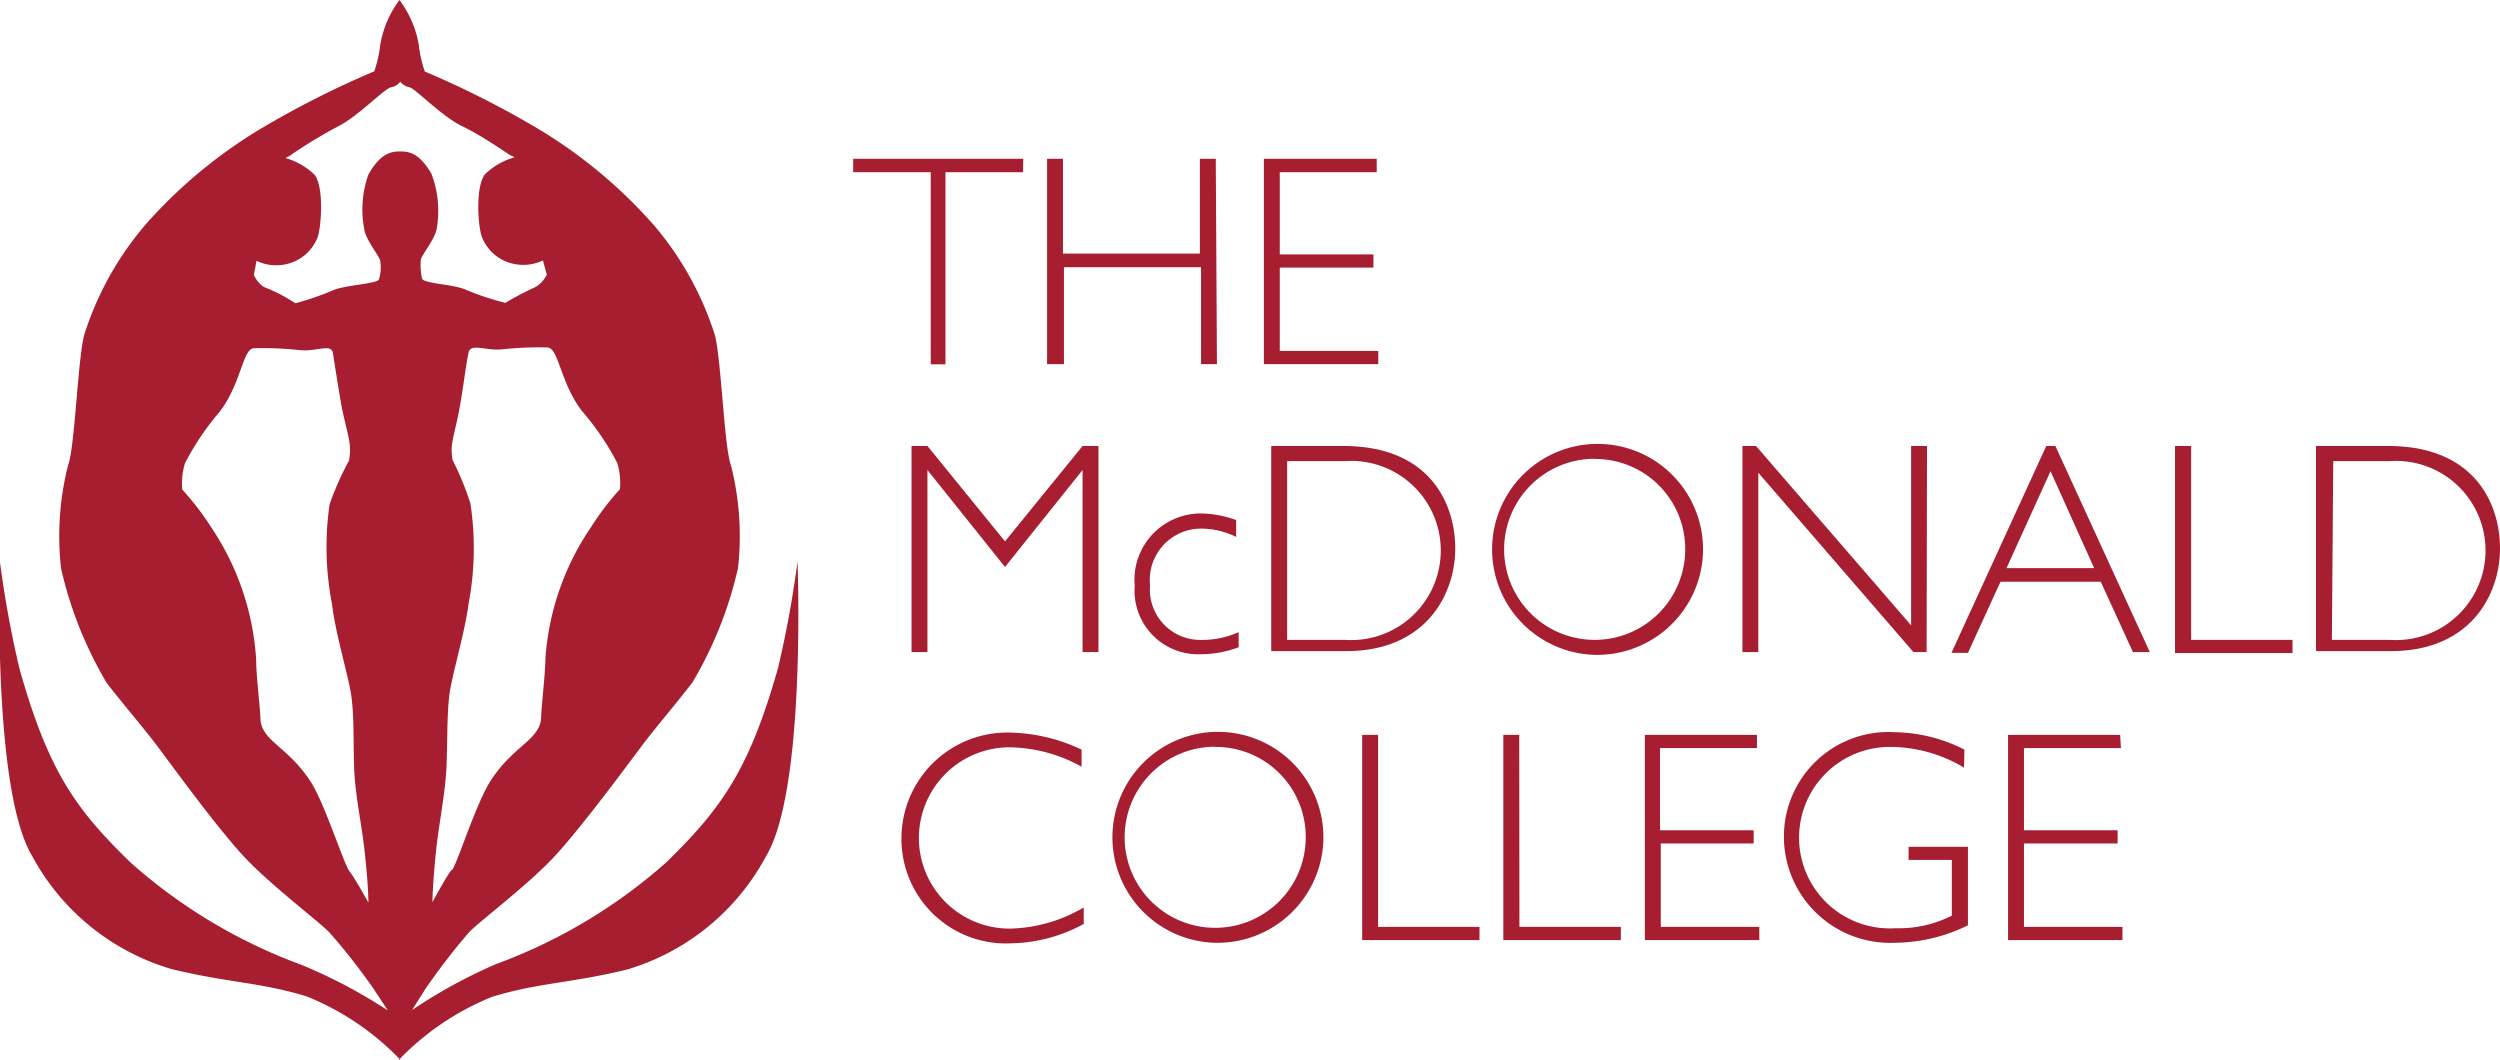 <svg xmlns="http://www.w3.org/2000/svg" viewBox="0 0 128.93 54.66"><defs><style>.cls-1{fill:#a61e2f;}</style></defs><title>Asset 1</title><g id="Layer_2" data-name="Layer 2"><g id="Layer_1-2" data-name="Layer 1"><path class="cls-1" d="M52.76,8.88h-4v9.91H48V8.88H44V8.19h8.77Z"/><path class="cls-1" d="M62.76,18.78h-.82v-5H54.87v5H54V8.19h.82v4.89h7.06V8.19h.82Z"/><path class="cls-1" d="M71,8.88H66v4.24h4.83v.68H66v4.3h5.08v.68h-5.9V8.19H71Z"/><path class="cls-1" d="M55.83,23h.82V33.63h-.82V24.24h0l-4,5-4-5h0v9.39h-.82V23h.82l4,4.92Z"/><path class="cls-1" d="M63.75,27.69a4.13,4.13,0,0,0-1.82-.43,2.65,2.65,0,0,0-2.62,2.92A2.6,2.6,0,0,0,62,33a4.51,4.51,0,0,0,1.88-.4v.78a5.56,5.56,0,0,1-1.94.36,3.28,3.28,0,0,1-3.42-3.53,3.42,3.42,0,0,1,3.38-3.73,5.52,5.52,0,0,1,1.85.34Z"/><path class="cls-1" d="M69.27,23c4.5,0,5.78,3,5.78,5.29s-1.45,5.29-5.64,5.29H65.56V23ZM66.38,33h3a4.62,4.62,0,1,0,0-9.22H66.38Z"/><path class="cls-1" d="M82.21,33.77a5.44,5.44,0,1,1,5.62-5.43A5.46,5.46,0,0,1,82.21,33.77Zm0-10.11a4.67,4.67,0,1,0,4.7,4.67A4.64,4.64,0,0,0,82.24,23.67Z"/><path class="cls-1" d="M99.36,33.63h-.68l-8-9.25v9.25h-.82V23h.7l8,9.25V23h.82Z"/><path class="cls-1" d="M110.87,33.63H110L108.34,30h-5.17l-1.68,3.67h-.85L105.53,23H106Zm-5.12-9.33-2.27,5H108Z"/><path class="cls-1" d="M113,33h5.23v.68h-6.06V23H113Z"/><path class="cls-1" d="M123.15,23c4.5,0,5.78,3,5.78,5.29s-1.44,5.29-5.64,5.29h-3.85V23ZM120.26,33h3a4.62,4.62,0,1,0,0-9.22h-2.93Z"/><path class="cls-1" d="M55.78,39.54a7.85,7.85,0,0,0-3.77-1,4.67,4.67,0,1,0,.11,9.35,7.83,7.83,0,0,0,3.77-1.09v.85a8.11,8.11,0,0,1-3.76,1,5.39,5.39,0,0,1-5.64-5.42,5.46,5.46,0,0,1,5.56-5.45,9,9,0,0,1,3.73.88Z"/><path class="cls-1" d="M62.63,48.62a5.44,5.44,0,1,1,5.62-5.43A5.46,5.46,0,0,1,62.63,48.62Zm0-10.11a4.67,4.67,0,1,0,4.71,4.67A4.64,4.64,0,0,0,62.66,38.52Z"/><path class="cls-1" d="M71.07,47.8h5.23v.68H70.25V37.9h.82Z"/><path class="cls-1" d="M78.36,47.8h5.23v.68H77.53V37.9h.82Z"/><path class="cls-1" d="M90.61,38.58h-5v4.24h4.83v.68H85.65v4.3h5.08v.68h-5.9V37.9h5.78Z"/><path class="cls-1" d="M101.29,39.59a7.42,7.42,0,0,0-3.76-1.07,4.68,4.68,0,1,0,.23,9.35,6,6,0,0,0,2.9-.65V44.35H98.43v-.68h3.06v4.05a8.64,8.64,0,0,1-3.76.9A5.48,5.48,0,0,1,92,43.16a5.39,5.39,0,0,1,5.68-5.4,8.15,8.15,0,0,1,3.63.9Z"/><path class="cls-1" d="M109.38,38.58h-5v4.24h4.83v.68h-4.83v4.3h5.08v.68h-5.9V37.9h5.78Z"/><path class="cls-1" d="M20.65,54.66a13.84,13.84,0,0,0-4.85-3.28c-2.42-.73-4-.69-6.94-1.4a12,12,0,0,1-7.2-5.83C-.42,40.68,0,29,0,29a55.07,55.07,0,0,0,1,5.47c1.5,5.35,2.94,7.29,5.72,10a27.47,27.47,0,0,0,8.83,5.29A26.85,26.85,0,0,1,20,52.11L19.27,51A32.84,32.84,0,0,0,17,48.1c-.52-.55-2.94-2.37-4.33-3.83S8.82,39.42,8.13,38.5,6.18,36.11,5.49,35.2a20.49,20.49,0,0,1-2.34-5.88A14.86,14.86,0,0,1,3.51,24c.35-.91.5-5.44.83-6.72a16.32,16.32,0,0,1,3.15-5.68,25.19,25.19,0,0,1,5.89-4.92,48.11,48.11,0,0,1,5.92-3,6.1,6.1,0,0,0,.31-1.36A5.36,5.36,0,0,1,20.6,0h0a5.37,5.37,0,0,1,1,2.33,6.06,6.06,0,0,0,.31,1.36,48.09,48.09,0,0,1,5.92,3,25.2,25.2,0,0,1,5.89,4.92,16.33,16.33,0,0,1,3.15,5.68c.33,1.28.48,5.81.83,6.72a14.85,14.85,0,0,1,.36,5.29,20.46,20.46,0,0,1-2.34,5.88c-.69.91-1.95,2.39-2.64,3.31s-3.18,4.3-4.56,5.76-3.81,3.28-4.33,3.83A33,33,0,0,0,21.94,51l-.69,1.09a26.82,26.82,0,0,1,4.33-2.37,27.46,27.46,0,0,0,8.83-5.29c2.77-2.73,4.22-4.68,5.72-10a55.07,55.07,0,0,0,1-5.47s.46,11.73-1.62,15.19A12,12,0,0,1,32.34,50c-2.91.71-4.52.67-6.94,1.4a13.84,13.84,0,0,0-4.85,3.28Zm0-46.85c.5,0,1,.13,1.6,1.15a5.39,5.39,0,0,1,.28,2.79c-.07.58-.85,1.46-.83,1.68a3.1,3.1,0,0,0,.07.95c.11.25,1.73.29,2.29.58a14.83,14.83,0,0,0,2,.66,15.72,15.72,0,0,1,1.52-.8,1.47,1.47,0,0,0,.62-.66L28,13.43a2.32,2.32,0,0,1-1.22.22,2.26,2.26,0,0,1-1.94-1.46c-.21-.66-.31-2.62.18-3.21a3.6,3.6,0,0,1,1.52-.87L26.31,8C26,7.81,24.86,7,23.82,6.5s-2.36-1.9-2.7-2a.77.77,0,0,1-.48-.29.72.72,0,0,1-.47.29c-.35.07-1.66,1.46-2.7,2S15.24,7.81,15,8l-.28.15A3.59,3.59,0,0,1,16.21,9c.49.58.38,2.55.18,3.21a2.26,2.26,0,0,1-1.94,1.46,2.32,2.32,0,0,1-1.22-.22l-.14.73s.24.53.62.66a8.19,8.19,0,0,1,1.52.8A14.75,14.75,0,0,0,17.11,15c.55-.29,2.27-.35,2.43-.58a2.09,2.09,0,0,0,.07-.95c0-.22-.76-1.09-.83-1.68A5.39,5.39,0,0,1,19,9C19.6,7.94,20.13,7.81,20.63,7.81Zm2.67,37.05c.28-.37,1.25-3.49,2-4.62,1.2-1.85,2.59-2.09,2.59-3.31,0-.36.21-2.14.22-3a13.75,13.75,0,0,1,2.36-6.76,14.14,14.14,0,0,1,1.48-1.94,3.48,3.48,0,0,0-.14-1.36A13.91,13.91,0,0,0,30,21.18c-1.11-1.46-1.18-3.21-1.76-3.26a17.26,17.26,0,0,0-2.38.1c-.83.07-1.57-.33-1.69.15S23.89,20,23.71,21c-.32,1.68-.51,1.85-.37,2.72a15.69,15.69,0,0,1,.92,2.24,15.39,15.39,0,0,1-.09,5.15c-.21,1.6-.88,3.74-1,4.77s-.09,2.24-.14,3.6-.4,3-.55,4.47c-.17,1.67-.18,2.58-.18,2.58S23,45.22,23.29,44.86ZM19,46.55s0-.91-.19-2.58c-.15-1.47-.51-3-.55-4.47s0-2.58-.14-3.6-.81-3.16-1-4.76A15.38,15.38,0,0,1,17,26,15.65,15.65,0,0,1,18,23.75c.14-.87,0-1-.37-2.72-.18-1-.38-2.31-.46-2.82s-.85-.07-1.69-.15a17.39,17.39,0,0,0-2.38-.1c-.58,0-.65,1.8-1.76,3.26a13.9,13.9,0,0,0-1.8,2.67,3.48,3.48,0,0,0-.14,1.36,14.13,14.13,0,0,1,1.49,1.94A13.75,13.75,0,0,1,13.21,34c0,.88.22,2.65.22,3,0,1.21,1.39,1.46,2.59,3.31.73,1.13,1.71,4.25,2,4.62S19,46.55,19,46.55Z"/></g></g></svg>